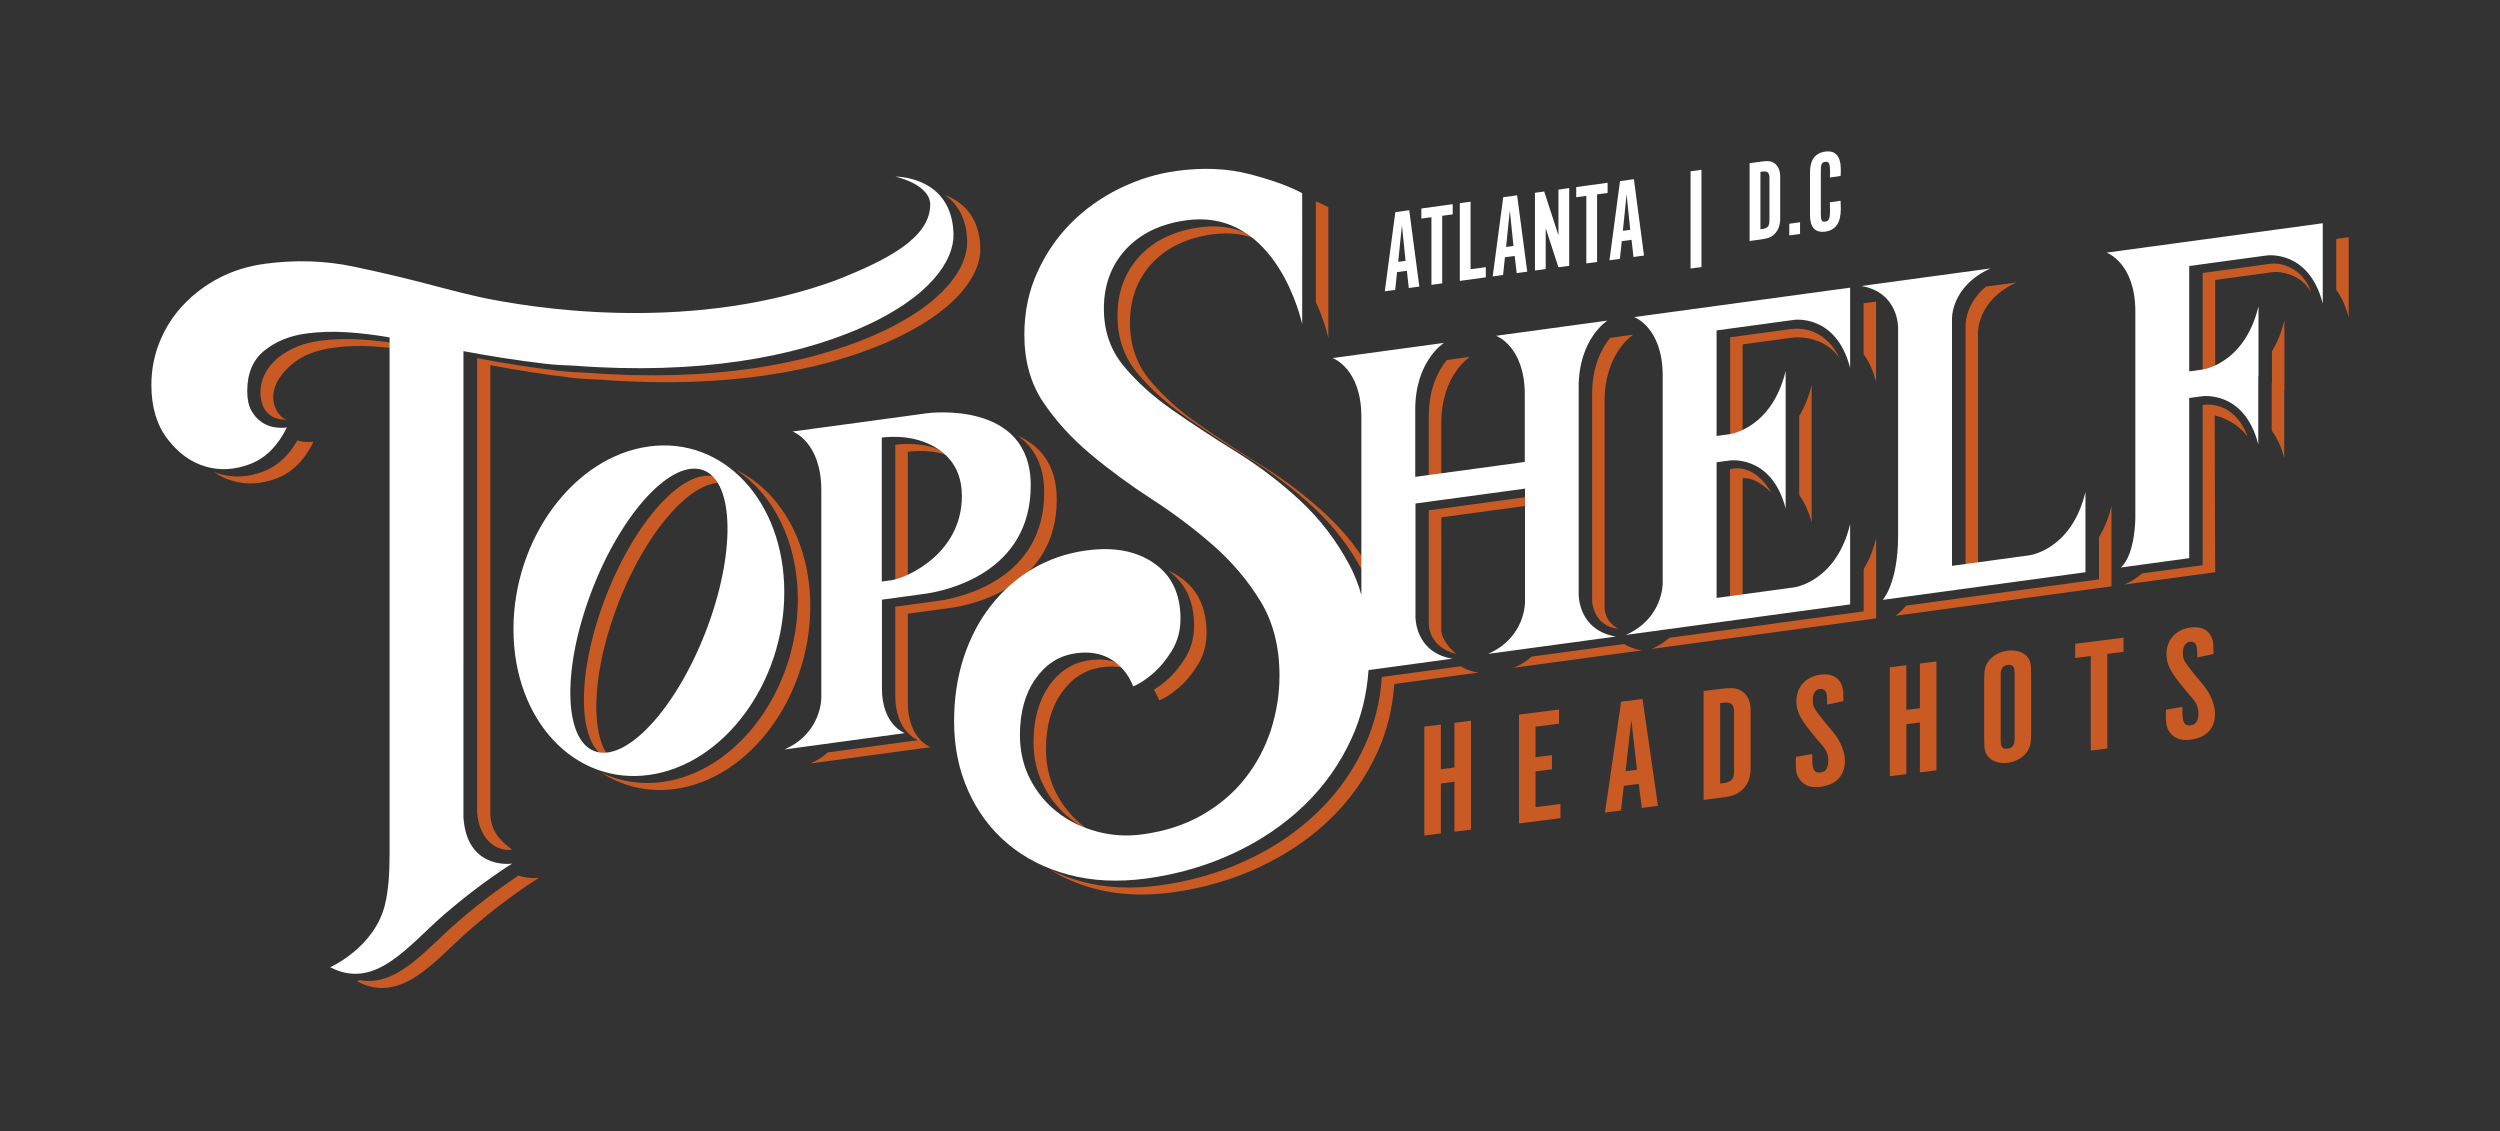 <?xml version="1.0" encoding="utf-8"?>
<!-- Generator: Adobe Illustrator 28.1.0, SVG Export Plug-In . SVG Version: 6.00 Build 0)  -->
<svg version="1.1" id="Layer_1" xmlns="http://www.w3.org/2000/svg" xmlns:xlink="http://www.w3.org/1999/xlink" x="0px" y="0px"
	 viewBox="0 0 348.95 157.88" style="enable-background:new 0 0 348.95 157.88;" xml:space="preserve">
<rect x="0" y="0" width="348.95" height="157.88" fill="#333333" stroke="none"/>
<style type="text/css">
	.st0{fill:#C95A24;}
	.st1{fill:#1A1A1A;}
	.st2{fill:#FFFFFF;}
</style>
<g>
	<g>
		<g>
			<path class="st0" d="M85.31,105.96c-2.93-2.92-2.8-11.44,0.64-20.82c3.97-10.83,10.85-18.7,15.41-17.67
				c-0.48-0.47-1.03-0.81-1.66-0.96c-4.56-1.14-11.49,6.77-15.48,17.66c-3.99,10.89-3.53,20.64,1.02,21.78
				C85.26,105.95,85.28,105.95,85.31,105.96z"/>
			<path class="st0" d="M102.73,65.58c5.19,3.38,8.63,10,8.63,18.07c0,12.66-8.46,24.08-18.9,25.5c-3.07,0.42-5.96-0.08-8.53-1.31
				c2.96,1.92,6.48,2.8,10.27,2.29c10.44-1.42,18.9-12.84,18.9-25.5C113.1,75.69,108.88,68.53,102.73,65.58z"/>
		</g>
		<g>
			<path class="st0" d="M176.22,65.05c-3.17-1.96-6.13-3.9-8.88-5.82c-2.75-1.91-5.04-3.98-6.87-6.2c-1.83-2.22-2.75-4.87-2.75-7.97
				c0-3.31,1.02-6.07,3.06-8.29c2.04-2.21,4.86-3.57,8.45-4.06c2.61-0.36,4.83,0.05,6.71,0.91c-2.21-1.5-4.98-2.36-8.45-1.89
				c-3.59,0.49-6.41,1.84-8.45,4.06c-2.04,2.22-3.06,4.98-3.06,8.29c0,3.1,0.92,5.76,2.75,7.97c1.83,2.22,4.12,4.28,6.87,6.2
				c2.75,1.92,5.71,3.86,8.88,5.82c3.17,1.96,6.13,4.22,8.88,6.77c2.75,2.55,5.04,5.53,6.87,8.95c0.7,1.3,1.26,2.71,1.69,4.23
				c0-0.99,0-2.12,0-3.34c-1.82-3.37-4.09-6.33-6.82-8.85C182.35,69.27,179.39,67.01,176.22,65.05z"/>
			<path class="st0" d="M199.43,58.13c0,2.07,0,5.56,0,9.41l1.74-0.24c0-3.36,0-6.35,0-8.2c0-6.78,4.01-9.29,4.01-9.29l-3.23,0.44
				C200.81,51.65,199.43,54.15,199.43,58.13z"/>
			<path class="st0" d="M201.18,72.21l13.54-1.84c0-0.41,0-0.81,0-1.22l-15.29,2.08c0,7.83,0,15.79,0,15.79s-0.15,3.26,3.84,4.26
				c-2.13-1.78-2.1-3.28-2.1-3.28S201.18,80.05,201.18,72.21z"/>
			<path class="st0" d="M224.75,47.15c-1.14,1.39-2.52,3.89-2.52,7.87c0,6.78,0,28.9,0,28.9s0.12,3.51,3.7,3.84
				c-1.94-0.92-1.96-2.86-1.96-2.86s0-22.12,0-28.9c0-6.78,4.01-9.29,4.01-9.29L224.75,47.15z"/>
			<path class="st0" d="M195.67,94.11l-2.79,0.38c-0.23,3.39-1.01,6.56-2.35,9.5c-1.62,3.57-3.84,6.71-6.66,9.41
				c-2.82,2.71-6.11,4.94-9.88,6.68c-3.77,1.75-7.8,2.91-12.1,3.5c-3.95,0.54-7.57,0.36-10.89-0.53c-1.59-0.43-3.06-0.98-4.43-1.66
				c1.83,1.15,3.89,2.03,6.17,2.64c3.31,0.89,6.94,1.06,10.89,0.53c4.3-0.59,8.33-1.75,12.1-3.5c3.77-1.75,7.06-3.97,9.88-6.68
				c2.82-2.71,5.04-5.85,6.66-9.41c1.34-2.94,2.11-6.11,2.35-9.5l2.79-0.38l8.91-1.21c-1-0.17-1.8-0.48-2.45-0.88L195.67,94.11z"/>
			<path class="st0" d="M226.68,89.89l-8.2,1.12l-4.71,0.64c-0.65,0.58-1.45,1.11-2.45,1.55l8.91-1.21l8.91-1.21
				C228.13,90.61,227.33,90.29,226.68,89.89z"/>
			<path class="st0" d="M162.75,95.04c-0.6,0.51-1.16,0.91-1.7,1.23c0.53,0.83,0.75,1.49,0.75,1.49c0.81-0.32,1.71-0.9,2.7-1.74
				c0.99-0.84,1.88-1.91,2.69-3.22c0.81-1.31,1.22-2.81,1.22-4.5c0-3.45-1.23-6.03-3.7-7.74c-0.53-0.37-1.09-0.67-1.68-0.93
				c2.42,1.71,3.64,4.27,3.64,7.69c0,1.69-0.41,3.19-1.22,4.5C164.63,93.13,163.73,94.21,162.75,95.04z"/>
			<path class="st0" d="M183.67,42.17c1.27,2.75,1.74,5.03,1.74,5.03V28.92c-0.53-0.28-1.12-0.56-1.74-0.82V42.17z"/>
			<path class="st0" d="M149.48,114.34c0.84,0.65,1.75,1.2,2.73,1.66c-0.34-0.22-0.67-0.44-0.98-0.68c-1.59-1.23-2.85-2.77-3.8-4.61
				c-0.95-1.84-1.43-3.89-1.43-6.15c0-3.17,0.72-5.79,2.17-7.85c1.44-2.06,3.19-3.14,5.23-3.51c1.75-0.32,3.15-0.14,4.28,0.29
				c-1.3-1.03-3.23-1.77-6.02-1.27c-2.04,0.37-3.79,1.45-5.23,3.51c-1.44,2.06-2.17,4.68-2.17,7.85c0,2.25,0.48,4.3,1.43,6.15
				C146.63,111.57,147.9,113.11,149.48,114.34z"/>
		</g>
		<g>
			<path class="st0" d="M249.89,45.94l-8.4,1.14v14.73l1.74-0.24V48.07l6.63-0.9c0.79-0.11,1.59-0.11,2.38,0.03
				c1.39,0.25,3.36,0.95,4.54,2.88c-0.78-1.84-2-2.89-3.11-3.5C252.52,45.96,251.18,45.77,249.89,45.94z"/>
			<path class="st0" d="M252.87,72.93v-9.48v-0.24v-9.48c-0.43,1.77-1.04,3.19-1.74,4.33v4.18v0.24v6.61
				C251.82,70.03,252.44,71.28,252.87,72.93z"/>
			<path class="st0" d="M243.23,84.2c0-0.46,0-1.05,0-2.17h0c0-4.26,0-9.69,0-15.27c0,0,1.69-0.37,4.04,2.04
				c-2.59-4.45-5.79-3.3-5.79-3.3c0,5.58,0,11.29,0,15.55h0c0,2.13,0,2.36,0,3.39L243.23,84.2z"/>
			<path class="st0" d="M260.12,42.33v7.11c0.7,0.95,1.32,2.2,1.74,3.85v-11.2L260.12,42.33z"/>
			<path class="st0" d="M260.12,85.33l-20.27,2.76l-2.13,0.29l-4.71,0.64c-0.65,0.58-1.45,1.11-2.45,1.55l8.91-1.21l2.13-0.29
				l20.27-2.76v-11.2c-0.43,1.77-1.04,3.19-1.74,4.33V85.33z"/>
		</g>
		<g>
			<path class="st0" d="M274.35,45.54c0,10.46,0,29.41,0,34.42l1.74-0.24c0-6.34,0-23.46,0-33.2c0,0-0.22-4.53,5.35-7.09L277.2,40
				C274.2,42.51,274.35,45.54,274.35,45.54z"/>
			<path class="st0" d="M264.77,42.24c-0.19-0.16-0.4-0.32-0.63-0.46l-0.71,0.1C263.92,41.96,264.36,42.09,264.77,42.24z"/>
			<path class="st0" d="M292.98,74.96v5.9l-26.93,3.67c-0.8,0.98-1.49,1.42-1.49,1.42l30.16-4.11v-11.2
				C294.3,72.41,293.68,73.83,292.98,74.96z"/>
		</g>
		<g>
			<path class="st0" d="M126.71,81.9c0-7.27,0-14.98,0-18.85c2.02-0.24,4.03-0.08,5.83,0.59c0.18,0.07,0.36,0.14,0.54,0.22
				c-0.73-0.52-1.51-0.91-2.28-1.2c-1.8-0.67-3.81-0.83-5.83-0.59c0,4.1,0,12.49,0,20.1c0.46-0.06,0.9-0.12,1.28-0.17
				C126.38,81.97,126.54,81.94,126.71,81.9z"/>
			<path class="st0" d="M142.03,60.8c2.13,1.49,3.72,3.94,3.72,7.93c0,12.14-11.65,14.71-14.84,15.14
				c-1.65,0.23-4.03,0.55-5.95,0.81c0,5.72,0,10.63,0,12.38c0,5.15,3.19,6.25,3.19,6.25l-7.89,1.07l-1.92,0.26l-2.79,0.38
				c-0.65,0.58-1.45,1.11-2.45,1.55l6.99-0.95l1.92-0.26l7.89-1.07c0,0-3.19-1.1-3.19-6.25c0-1.75,0-6.67,0-12.38
				c1.91-0.26,4.29-0.58,5.95-0.81c3.19-0.43,14.84-3,14.84-15.14C147.5,64.68,144.97,62.1,142.03,60.8z"/>
		</g>
		<g>
			<path class="st0" d="M307.45,56.53c0,10.93,0,22.36,0,22.36l-3.76,0.51l-4.71,0.64c-0.65,0.58-1.45,1.11-2.45,1.55l8.91-1.21
				l3.76-0.51c0,0-0.07-10.95-0.07-21.88c0,0,2.65,0.46,4.58,2.91C311.71,55.63,307.45,56.53,307.45,56.53z"/>
			<path class="st0" d="M317.12,53.45l-0.03,0v6.65c0.7,0.95,1.32,2.2,1.74,3.85v-9.52l0.03,0v-9.73c-0.43,1.77-1.04,3.19-1.74,4.33
				V53.45z"/>
			<path class="st0" d="M316.73,36.84l-9.28,1.26v14.71l1.74-0.24V39.08l7.92-1.08c0.28-0.04,0.56-0.05,0.84-0.03
				c1.04,0.08,3.38,0.52,4.64,2.87c-0.86-2.66-2.81-3.59-4.06-3.92C317.95,36.77,317.33,36.76,316.73,36.84z"/>
			<path class="st0" d="M326.09,33.35v7.11c0.7,0.95,1.32,2.2,1.74,3.85v-11.2L326.09,33.35z"/>
		</g>
		<path class="st0" d="M52.12,48.35c1.36,0.09,2.75,0.25,4.16,0.45v-0.7c-2.06-0.36-4.06-0.6-6-0.72c-1.95-0.12-3.84-0.06-5.69,0.19
			c-2.27,0.31-4.2,1.1-5.79,2.38c-1.59,1.28-2.73,3.37-2.39,5.64C36.9,58.92,40,58.56,40,58.56c-1.08-0.12-3.9-3.69,0.65-7.63
			c1.54-1.34,3.52-2.07,5.79-2.38C48.28,48.29,50.18,48.23,52.12,48.35z"/>
		<path class="st0" d="M128.72,26.61c0,0,0.67,0.15,1.52,0.48c-0.21-0.15-0.44-0.29-0.67-0.42
			C129.05,26.61,128.72,26.61,128.72,26.61z"/>
		<path class="st0" d="M42.08,61.62c-0.19-0.03-0.38-0.09-0.57-0.15c-1.22,2.14-2.8,3.59-4.73,4.33c-2.16,0.83-4.25,0.93-6.27,0.32
			c-0.24-0.07-0.47-0.19-0.71-0.28c0.8,0.55,1.65,0.98,2.55,1.25c2.02,0.61,4.11,0.5,6.27-0.32c2.16-0.82,3.88-2.53,5.15-5.11
			C43.29,61.72,42.72,61.71,42.08,61.62z"/>
		<path class="st0" d="M131.89,27.23c1.62,1.13,3.03,3.07,3.11,6.43c0.09,3.65-3.21,8.9-13.21,13.22
			c-9.06,3.91-22.29,6.49-39.77,5.15c-1.37-0.04-2.74-0.12-4.1-0.28c-3.86-0.46-7.63-1.05-11.32-1.75v63.39
			c0.29,4.09,3.02,5.53,4.87,5.2c-1.14-0.92-2.84-2.09-3.03-4.78V50.97c3.68,0.7,7.46,1.29,11.32,1.75c1.36,0.16,2.73,0.24,4.1,0.28
			c17.48,1.33,30.72-1.24,39.77-5.15c10-4.32,13.29-9.57,13.21-13.22C136.72,30.01,134.12,28.05,131.89,27.23z"/>
		<path class="st0" d="M72.37,122.21c-1.55,1.02-4.71,3.21-8.35,6.34c-4.47,3.84-8.58,9.27-13.82,8.25
			c-0.22,0.11-0.36,0.18-0.36,0.18c6.34,3.33,10.95-3.09,16.03-7.46c5.16-4.44,9.37-7,9.37-7C74.93,122.56,73.7,122.66,72.37,122.21
			z"/>
		<g>
			<path class="st2" d="M124.97,24.65c0,0,4.93,1.06,4.87,3.98c-0.09,4.59-5.93,7.66-13.33,10.55c-0.28,0.11-1.14,0.4-1.14,0.4
				c-20.22,6.91-41.55,3.35-48.4,1.89c-1.84-0.42-3.66-0.86-5.46-1.35c-4.11-1.1-8.17-2.08-12.17-2.91c-4-0.84-8.13-0.96-12.38-0.39
				c-2.34,0.32-4.46,0.98-6.38,1.98c-1.91,1-3.58,2.26-4.99,3.76c-1.42,1.5-2.51,3.21-3.29,5.12c-0.78,1.91-1.17,3.93-1.17,6.06
				c0,3.05,0.74,5.55,2.23,7.51c1.49,1.96,3.24,3.24,5.26,3.85c2.02,0.61,4.11,0.5,6.27-0.32c2.16-0.82,3.88-2.53,5.15-5.11
				c-0.49,0.07-1.06,0.06-1.7-0.03c-0.64-0.09-1.24-0.33-1.81-0.71c-0.57-0.38-1.04-0.92-1.44-1.61c-0.39-0.69-0.58-1.6-0.58-2.74
				c0-2.48,0.8-4.36,2.39-5.64c1.59-1.28,3.52-2.07,5.79-2.38c1.84-0.25,3.74-0.31,5.69-0.19c1.95,0.13,3.95,0.37,6,0.72v72.16
				c0,2.76-0.18,5.1-0.64,7c-1.46,6.03-7.65,8.75-7.65,8.75c6.34,3.33,10.95-3.09,16.03-7.46c5.16-4.44,9.37-7,9.37-7
				c-0.71,0.1-6.31,0.54-6.8-6.41V49.01c3.68,0.7,7.46,1.29,11.32,1.75c1.36,0.16,2.73,0.24,4.1,0.28
				c17.48,1.33,30.72-1.24,39.77-5.15c10-4.32,13.29-9.57,13.21-13.22C132.89,24.54,124.97,24.65,124.97,24.65z"/>
			<path class="st2" d="M90.57,62.32c-10.44,1.42-18.9,12.84-18.9,25.5c0,12.66,8.46,21.77,18.9,20.35
				c10.44-1.42,18.9-12.84,18.9-25.5C109.48,70.01,101.01,60.89,90.57,62.32z M98.83,87.3c-3.99,10.89-10.93,18.8-15.48,17.66
				c-4.56-1.14-5.02-10.89-1.02-21.78c3.99-10.89,10.93-18.8,15.48-17.66C102.36,66.66,102.82,76.41,98.83,87.3z"/>
			<path class="st2" d="M220.35,82.94c0,0,0-22.12,0-28.9c0-6.78,4.01-9.29,4.01-9.29l-7.77,1.06l-7.77,1.06c0,0,4.01,1.42,4.01,8.2
				c0,2.07,0,5.56,0,9.41l-15.29,2.08c0-3.85,0-7.35,0-9.41c0-6.78,4.01-9.29,4.01-9.29l-7.77,1.06l-7.77,1.06
				c0,0,4.01,1.42,4.01,8.2c0,4.97,0,18.15,0,24.86c-0.43-1.52-0.99-2.93-1.69-4.23c-1.83-3.41-4.12-6.4-6.87-8.95
				c-2.75-2.55-5.71-4.8-8.88-6.77c-3.17-1.96-6.13-3.9-8.88-5.82c-2.75-1.91-5.04-3.98-6.87-6.2c-1.83-2.22-2.75-4.87-2.75-7.97
				c0-3.31,1.02-6.07,3.06-8.29c2.04-2.21,4.86-3.57,8.45-4.06c12.76-1.74,16.17,14.5,16.17,14.5V26.96
				c-1.9-1.01-4.39-1.9-7.45-2.68c-3.06-0.78-6.43-0.92-10.09-0.42c-2.75,0.37-5.41,1.2-7.98,2.46c-2.57,1.27-4.83,2.88-6.76,4.83
				c-1.94,1.95-3.51,4.25-4.7,6.88c-1.2,2.63-1.8,5.53-1.8,8.7c0,3.66,0.88,6.8,2.64,9.42c1.76,2.61,3.96,5.03,6.6,7.24
				c2.64,2.21,5.5,4.31,8.56,6.29c3.06,1.98,5.92,4.13,8.56,6.44c2.64,2.32,4.84,4.92,6.61,7.82c1.76,2.9,2.64,6.35,2.64,10.37
				c0,2.61-0.41,5.14-1.21,7.62c-0.81,2.47-2.01,4.71-3.59,6.72c-1.58,2.01-3.58,3.71-5.97,5.09c-2.4,1.38-5.18,2.29-8.35,2.72
				c-2.18,0.3-4.32,0.16-6.39-0.4c-2.08-0.56-3.91-1.46-5.49-2.69c-1.59-1.23-2.85-2.77-3.8-4.61c-0.95-1.84-1.43-3.89-1.43-6.15
				c0-3.17,0.72-5.79,2.17-7.85c1.44-2.06,3.19-3.14,5.23-3.51c6.58-1.19,8.4,4.56,8.4,4.56c0.81-0.32,1.71-0.9,2.7-1.74
				c0.99-0.84,1.88-1.91,2.69-3.22c0.81-1.31,1.22-2.81,1.22-4.5c0-3.45-1.23-6.03-3.7-7.74c-2.47-1.71-5.6-2.3-9.41-1.78
				c-2.75,0.37-5.25,1.23-7.5,2.55c-2.26,1.33-4.21,3.06-5.87,5.18c-1.66,2.13-2.92,4.56-3.8,7.28c-0.88,2.73-1.32,5.68-1.32,8.85
				c0,3.52,0.65,6.74,1.96,9.67c1.3,2.92,3.13,5.39,5.5,7.39c2.36,2,5.19,3.45,8.51,4.34c3.31,0.89,6.94,1.06,10.89,0.53
				c4.3-0.59,8.33-1.75,12.1-3.5c3.77-1.75,7.06-3.97,9.88-6.68c2.82-2.71,5.04-5.85,6.66-9.41c1.34-2.94,2.11-6.11,2.35-9.5
				l2.79-0.38l8.91-1.21c-5.27-0.88-5.15-5.87-5.15-5.87s0-7.96,0-15.79l15.29-2.08c0,7.83,0,15.79,0,15.79s0.12,4.96-5.15,7.28
				l8.91-1.21l8.91-1.21C220.23,87.94,220.35,82.94,220.35,82.94z"/>
			<path class="st2" d="M232.08,52.44c0,6.78,0,28.9,0,28.9s0.12,4.96-5.15,7.28l8.91-1.21l2.13-0.29l0,0l20.27-2.76v-11.2
				c-1.96,8.11-7.85,8.83-7.85,8.83l-10.79,1.47c0-1.03,0-1.26,0-3.39l0,0c0-4.26,0-9.97,0-15.55l1.79-0.24c0,0,5.89-0.88,7.85,6.7
				v-9.48v-0.24v-9.48c-1.96,8.11-7.85,8.83-7.85,8.83l-1.79,0.24c0-6.51,0-12.33,0-14.73l10.79-1.47c0,0,5.89-0.88,7.85,6.7v-11.2
				l-30.16,4.11C228.08,44.24,232.08,45.66,232.08,52.44z"/>
			<path class="st2" d="M283.25,77.51l-10.79,1.47c0-5.01,0-23.96,0-34.42c0,0-0.22-4.53,5.35-7.09l-18.02,2.45
				c5.27,0.88,5.15,5.87,5.15,5.87s0,22.12,0,28.9c0,6.78-2.15,9.04-2.15,9.04l28.3-3.86v-11.2
				C289.14,76.79,283.25,77.51,283.25,77.51z"/>
			<path class="st2" d="M129.03,82.89c3.19-0.43,14.84-3,14.84-15.14c0-12.04-14.47-10.07-14.47-10.07l-6.31,0.86l-2.02,0.28
				l-2.68,0.36l-4.8,0.65l-2.96,0.4c0,0,4.01,1.42,4.01,8.2c0,6.78,0,28.9,0,28.9s0.12,4.96-5.15,7.28l6.99-0.95l1.92-0.26
				l7.89-1.07c0,0-3.19-1.1-3.19-6.25c0-1.75,0-6.67,0-12.38C125,83.44,127.38,83.11,129.03,82.89z M128.92,61.67
				c2.57,0.95,5.34,3.03,5.34,7.56c0,8.1-7.77,11.48-9.9,11.77c-0.38,0.05-0.82,0.11-1.28,0.17c0-7.61,0-16,0-20.1
				C125.11,60.84,127.11,61,128.92,61.67z"/>
			<path class="st2" d="M294.04,35.26c0,0,4.01,1.42,4.01,8.2c0,6.78,0,28.9,0,28.9s-0.01,5-2.01,6.85l5.77-0.79l3.76-0.51
				c0,0,0-11.43,0-22.36l1.79-0.24c0,0,5.89-0.88,7.85,6.7v-9.52l0.03,0v-9.73c-1.96,8.11-7.85,8.83-7.85,8.83l-1.82,0.25
				c0-6.5,0-12.31,0-14.71l10.79-1.47c0,0,5.89-0.88,7.85,6.7v-11.2L294.04,35.26z"/>
		</g>
		<g>
			<path class="st2" d="M194.74,40.46l-1.45,0.2l1.47-11.05l1.94-0.27l1.41,10.66l-1.47,0.2l-0.27-2.4L195,37.98L194.74,40.46z
				 M195.68,31.45l-0.52,5.1l1.03-0.14L195.68,31.45z"/>
			<path class="st2" d="M199.8,30.32l-1.41,0.19V29.1l4.38-0.6v1.42l-1.47,0.2v9.43l-1.5,0.21V30.32z"/>
			<path class="st2" d="M203.76,28.36l1.5-0.21v9.43l2.13-0.29v1.42l-3.63,0.5V28.36z"/>
			<path class="st2" d="M209.8,38.38l-1.45,0.2l1.47-11.05l1.94-0.27l1.41,10.66l-1.47,0.2l-0.28-2.4l-1.36,0.19L209.8,38.38z
				 M210.74,29.37l-0.52,5.1l1.03-0.14L210.74,29.37z"/>
			<path class="st2" d="M219.03,37.1l-1.5,0.21l-1.78-5.45v5.69l-1.5,0.21V26.91l1.29-0.18l1.99,6.12v-6.39l1.5-0.21V37.1z"/>
			<path class="st2" d="M221.42,27.34l-1.41,0.19v-1.42l4.38-0.6v1.42l-1.47,0.2v9.43l-1.5,0.21V27.34z"/>
			<path class="st2" d="M226.1,36.13l-1.45,0.2l1.47-11.05l1.94-0.27l1.41,10.66l-1.47,0.2l-0.27-2.4l-1.36,0.19L226.1,36.13z
				 M227.04,27.12l-0.52,5.1l1.03-0.14L227.04,27.12z"/>
			<path class="st2" d="M237.49,23.7v13.57l-1.52,0.21V23.91L237.49,23.7z"/>
			<path class="st2" d="M245.81,22.56c1.05-0.15,1.54-0.07,1.99,0.33c0.45,0.38,0.68,1,0.68,1.81v5.84c0,0.81-0.23,1.5-0.68,2
				c-0.45,0.52-0.94,0.73-1.99,0.88l-1.6,0.22V22.78L245.81,22.56z M245.91,31.98c0.82-0.11,1.07-0.39,1.07-1.24V24.9
				c0-0.83-0.26-1.05-1.07-0.94l-0.19,0.03V32L245.91,31.98z"/>
			<path class="st2" d="M249.75,31.23l1.5-0.21v1.63l-1.5,0.21V31.23z"/>
			<path class="st2" d="M256.91,28.02c0.02,0.58,0.03,0.84,0.03,1.13c0,1.94-0.71,2.98-2.18,3.18c-1.41,0.19-2.12-0.59-2.12-2.31
				v-5.97c0-1.72,0.71-2.7,2.12-2.89c1.45-0.2,2.18,0.64,2.18,2.53c0,0.26,0,0.44-0.03,0.87l-1.5,0.21
				c0.03-0.35,0.03-0.49,0.03-0.75c0-1.2-0.15-1.51-0.68-1.43c-0.49,0.07-0.61,0.33-0.61,1.27v5.97c0,0.94,0.13,1.17,0.61,1.1
				c0.53-0.07,0.68-0.42,0.68-1.57c0-0.33-0.02-0.62-0.03-1.12L256.91,28.02z"/>
		</g>
		<g>
			<path class="st0" d="M201.12,109.36v6.97l-2.31,0.29v-15.2l2.31-0.29v6.24l1.89-0.24v-6.24l2.31-0.29v15.2l-2.31,0.29v-6.97
				L201.12,109.36z"/>
			<path class="st0" d="M217.61,99.03v1.98l-3.28,0.42v4.26l2.29-0.29v1.98l-2.29,0.29v4.99l3.48-0.44v1.98l-5.79,0.74v-15.2
				L217.61,99.03z"/>
			<path class="st0" d="M226.26,113.13l-2.24,0.29l2.26-15.48l2.98-0.38l2.16,14.92l-2.26,0.29l-0.42-3.36l-2.09,0.27L226.26,113.13
				z M227.7,100.5l-0.8,7.14l1.59-0.2L227.7,100.5z"/>
			<path class="st0" d="M240.25,96.15c1.62-0.21,2.36-0.1,3.06,0.45c0.7,0.53,1.04,1.39,1.04,2.53v8.18c0,1.14-0.35,2.1-1.04,2.8
				c-0.7,0.73-1.44,1.03-3.06,1.23l-2.46,0.31v-15.2L240.25,96.15z M240.4,109.34c1.27-0.16,1.64-0.55,1.64-1.74v-8.18
				c0-1.16-0.4-1.48-1.64-1.32l-0.3,0.04v11.23L240.4,109.34z"/>
			<path class="st0" d="M252.96,105.24v0.66c0,1.57,0.3,2.04,1.19,1.92c0.7-0.09,1.04-0.66,1.04-1.64c0-1-0.27-1.56-1.42-2.8
				l-1.14-1.4c-1.42-1.78-1.89-2.77-1.89-4.11c0-2,1.32-3.45,3.41-3.71c1.57-0.2,2.71,0.47,3.03,1.82c0.12,0.55,0.12,0.62,0.12,1.88
				l-2.26,0.49c0-0.77-0.02-1.04-0.07-1.36c-0.07-0.61-0.45-0.9-0.97-0.83c-0.62,0.08-0.97,0.63-0.97,1.54
				c0,0.93,0.1,1.13,1.64,3.05l1.17,1.4c1.07,1.3,1.67,2.77,1.67,4.07c0,2.03-1.22,3.32-3.38,3.6c-1.24,0.16-2.11-0.09-2.76-0.81
				c-0.55-0.61-0.72-1.23-0.72-2.55c0-0.32,0-0.46,0.03-0.82L252.96,105.24z"/>
			<path class="st0" d="M266.09,101.08v6.97l-2.31,0.29v-15.2l2.31-0.29v6.24l1.89-0.24v-6.24l2.31-0.29v15.2l-2.31,0.29v-6.97
				L266.09,101.08z"/>
			<path class="st0" d="M283.51,101.96c0,1.82-0.08,2.2-0.52,2.91c-0.55,0.84-1.59,1.46-2.76,1.6c-1.17,0.15-2.21-0.2-2.76-0.9
				c-0.45-0.6-0.52-0.98-0.52-2.78v-7.47c0-1.8,0.07-2.2,0.52-2.92c0.55-0.82,1.59-1.43,2.76-1.58c1.17-0.15,2.21,0.2,2.76,0.88
				c0.45,0.6,0.52,0.98,0.52,2.78V101.96z M281.2,93.92c0-0.87-0.27-1.2-0.97-1.11c-0.67,0.09-0.97,0.49-0.97,1.35v9.23
				c0,0.87,0.27,1.2,0.97,1.11c0.67-0.08,0.97-0.49,0.97-1.35V93.92z"/>
			<path class="st0" d="M291.82,91.56l-2.16,0.28v-1.98l6.74-0.86v1.98l-2.26,0.29v13.21l-2.31,0.29V91.56z"/>
			<path class="st0" d="M304.62,98.66v0.66c0,1.57,0.3,2.04,1.19,1.92c0.7-0.09,1.04-0.66,1.04-1.64c0-1-0.27-1.56-1.42-2.8
				l-1.14-1.4c-1.42-1.78-1.89-2.77-1.89-4.11c0-2,1.32-3.45,3.41-3.71c1.57-0.2,2.71,0.47,3.03,1.82c0.12,0.55,0.12,0.62,0.12,1.88
				l-2.26,0.49c0-0.77-0.02-1.04-0.07-1.36c-0.08-0.61-0.45-0.9-0.97-0.83c-0.62,0.08-0.97,0.63-0.97,1.54
				c0,0.93,0.1,1.13,1.64,3.05l1.17,1.4c1.07,1.3,1.67,2.77,1.67,4.07c0,2.03-1.22,3.32-3.38,3.6c-1.24,0.16-2.11-0.09-2.76-0.81
				c-0.55-0.61-0.72-1.23-0.72-2.55c0-0.32,0-0.46,0.02-0.82L304.62,98.66z"/>
		</g>
	</g>
</g>
</svg>

